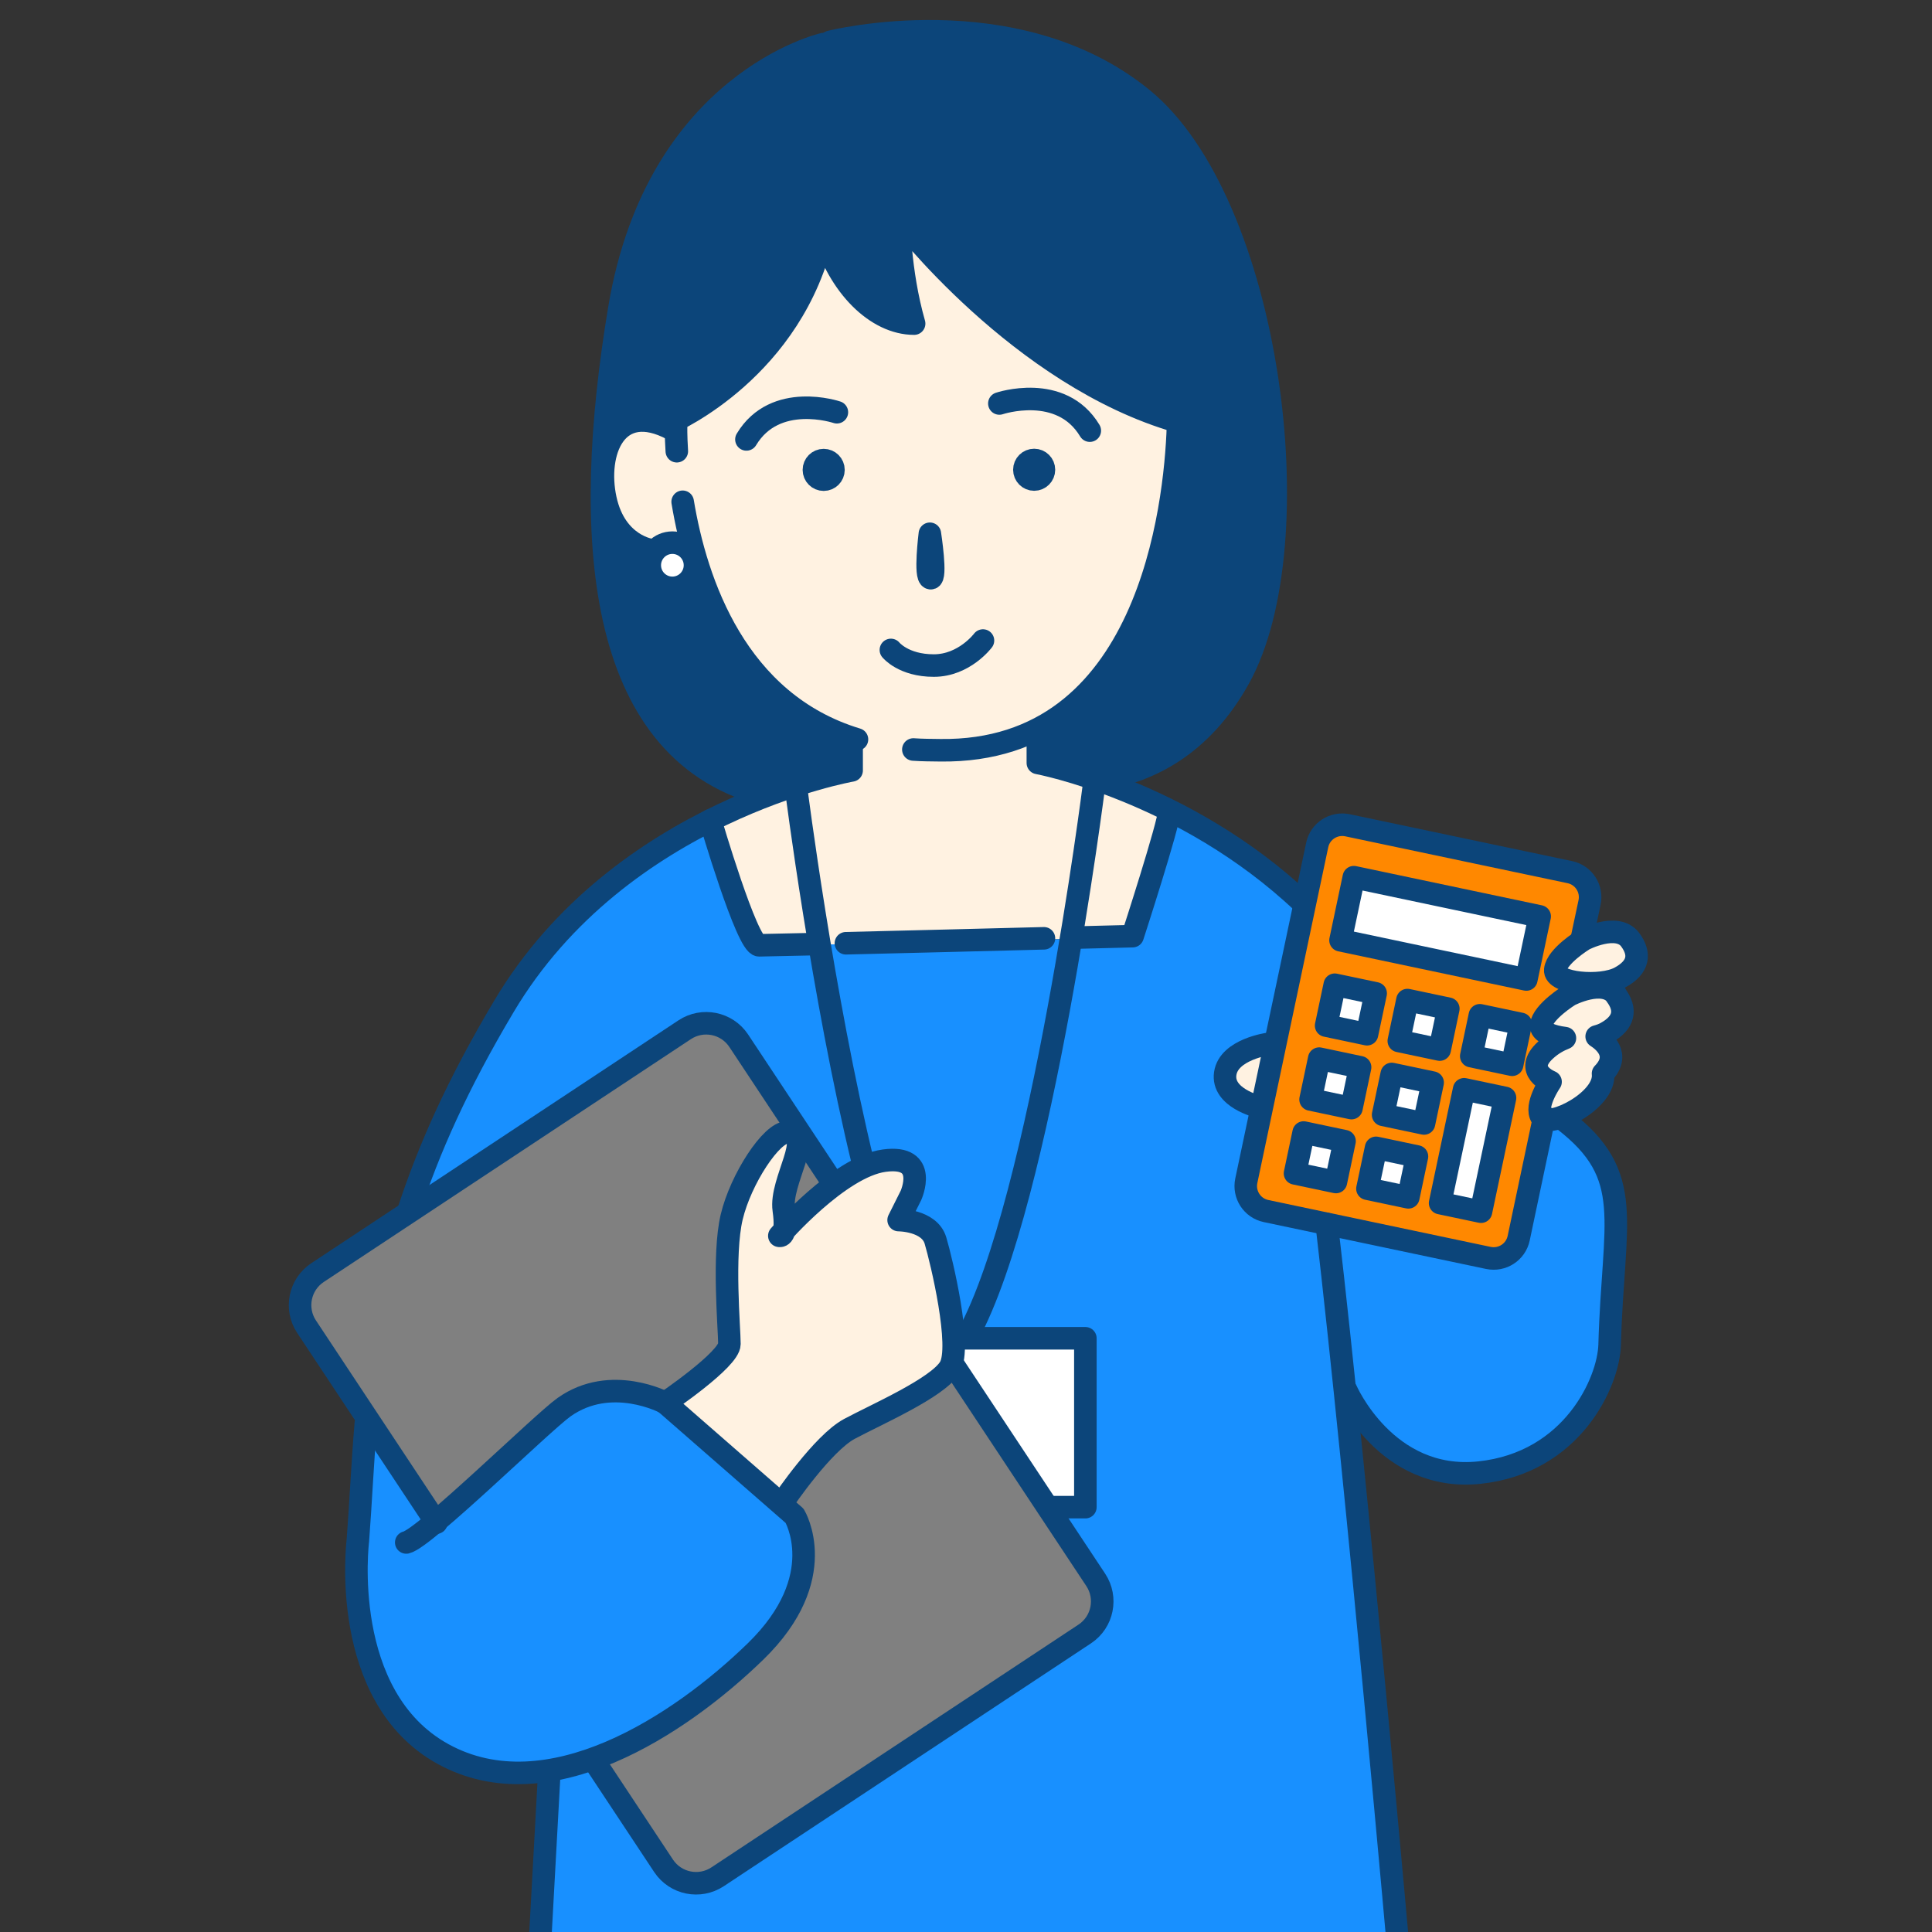<svg width="120" height="120" viewBox="0 0 120 120" fill="none" xmlns="http://www.w3.org/2000/svg">
<rect x="0" y="0" width="120" height="120" fill="#333333" stroke="none"/>
<g clip-path="url(#clip0_11516_1791)">
<path d="M44.051 50.992C44.051 50.992 50.702 47.838 52.911 47.956C52.683 46.678 53.03 45.866 53.03 45.866C53.03 45.866 45.25 43.547 42.694 34.146C41.415 33.563 40.398 34.533 40.398 34.533C40.398 34.533 37.644 32.995 37.47 30.085C37.297 27.174 39.277 25.494 41.834 26.709C42.007 25.605 44.508 25.313 46.078 23.452C47.649 21.59 50.852 16.354 51.026 14.784C52.249 16.851 53.645 19.753 56.549 20.045C56.083 18.42 55.965 13.53 55.965 13.53C55.965 13.53 65.512 24.43 73.489 26.283C73.403 28.854 71.588 41.938 64.502 45.038C64.329 47.073 64.77 47.609 64.77 47.609C64.77 47.609 71.509 49.557 72.479 50.44C71.24 55.046 70.262 58.232 70.262 58.232L47.049 58.761L44.059 50.984L44.051 50.992Z" fill="#FFF2E1"/>
<path d="M41.013 87.185C41.013 87.185 45.163 84.551 45.258 83.794C45.353 83.036 44.879 76.538 46.11 73.904C47.341 71.269 48.28 70.134 48.935 70.228C49.59 70.323 49.598 71.08 49.598 71.545C49.598 72.011 48.375 75.031 48.935 76.064C51.199 73.612 55.058 71.545 56.005 72.105C56.951 72.665 57.038 74.085 56.573 74.653L56.099 75.221C56.099 75.221 57.038 75.221 57.511 76.159C57.985 77.098 59.871 83.699 59.113 84.827C58.356 85.954 53.361 88.218 52.422 88.786C51.483 89.354 48.556 93.4 48.556 93.4L41.013 87.185Z" fill="#FFF2E1"/>
<path d="M78.302 68.951L79.21 64.779C79.21 64.779 75.793 65.465 76.101 66.9C76.408 68.335 78.302 68.951 78.302 68.951Z" fill="#FFF2E1"/>
<path d="M96.513 60.685C96.513 60.685 96.663 59.171 98.485 58.406C100.308 57.641 101.594 58.106 101.673 58.934C101.752 59.763 101.215 60.677 100.158 60.985C100.687 61.821 101.144 62.728 100.916 63.106C100.687 63.485 99.322 64.321 99.322 64.321C99.322 64.321 100.079 66.143 99.701 66.6C99.472 67.586 97.27 69.787 96.434 69.558C95.598 69.329 96.284 67.357 96.284 67.357C96.284 67.357 95.069 66.451 95.826 65.465L96.584 64.479C96.584 64.479 95.219 63.95 95.748 63.185C96.276 62.42 98.099 61.513 98.099 61.513C98.099 61.513 96.655 61.214 96.505 60.677L96.513 60.685Z" fill="#FFF2E1"/>
<path d="M41.825 26.701C41.825 26.701 47.601 22.166 48.343 20.834C49.084 19.501 51.017 14.784 51.017 14.784C51.017 14.784 52.714 19.998 56.541 20.045C55.468 17.048 55.957 13.53 55.957 13.53C55.957 13.53 67.358 26.307 73.379 26.709C73.308 28.003 71.816 38.397 68.179 41.883C64.541 45.369 64.455 45.251 64.455 45.251L64.762 47.609L68.392 48.445C68.392 48.445 76.187 47.404 78.192 39.32C80.196 31.236 78.341 16.685 75.146 11.858C71.95 7.032 69.757 0.975 52.73 2.205C44.192 3.617 39.584 14.303 39.584 14.303C39.584 14.303 37.651 22.987 37.509 29.217C37.367 35.448 38.622 47.475 46.938 49.328C49.763 48.508 52.911 47.948 52.911 47.948L53.029 45.858C53.029 45.858 46.126 43.839 43.151 35.377C42.48 36.489 40.776 37.159 40.405 35.527C40.034 33.894 40.405 34.525 40.405 34.525C40.405 34.525 35.663 31.741 38.48 26.701C39.671 24.769 41.833 26.701 41.833 26.701H41.825Z" fill="#0C457A"/>
<path d="M72.479 50.44L70.262 58.233L47.049 58.761L44.058 50.985C44.058 50.985 36.144 54.691 31.253 62.468C26.36 70.244 25.485 75.134 25.485 75.134L42.417 64.1C42.417 64.1 45.305 63.351 46.181 65.354C47.057 67.358 51.822 73.501 51.822 73.501C51.822 73.501 56.336 70.741 56.841 72.626C57.346 74.511 56.099 75.213 56.099 75.213C56.099 75.213 58.466 76.514 58.592 79.022C58.718 81.53 59.215 83.163 59.215 83.163L59.113 84.827C59.113 84.827 67.122 97.075 67.997 98.084C68.873 99.094 69.378 100.466 65.993 102.469C62.608 104.473 45.171 116.263 45.171 116.263C45.171 116.263 43.041 119.024 40.784 115.388C38.527 111.752 36.768 108.992 36.768 108.992C36.768 108.992 45.297 107.485 49.187 99.591C51.317 94.448 48.556 93.407 48.556 93.407L41.013 87.193C41.013 87.193 36.136 86.057 33.998 88.06C31.86 90.064 27.347 94.33 27.347 94.33L22.707 88.439C22.707 88.439 20.577 97.217 23.212 103.487C25.848 109.757 30.361 110.261 33.998 110.135C34.377 112.265 33.375 122.675 33.375 122.675L86.816 122.549L83.557 86.436C83.557 86.436 86.319 92.706 93.088 91.325C99.858 89.945 100.111 82.8 100.111 80.915C100.111 79.03 100.987 72.768 98.983 70.883C96.978 68.998 96.442 69.574 96.442 69.574L95.945 69.605L94.382 76.845C94.382 76.845 94.43 78.454 92.528 78.218C90.627 77.981 78.673 75.276 78.673 75.276C78.673 75.276 77.016 75.228 77.347 73.044C77.679 70.859 78.302 68.959 78.302 68.959C78.302 68.959 76.282 68.359 76.101 66.908C75.919 65.457 79.21 64.786 79.21 64.786L81.048 56.166C81.048 56.166 74.775 50.614 72.479 50.448V50.44Z" fill="#1890FF"/>
<path d="M26.661 94.252C26.661 94.252 18.96 82.595 18.889 82.224C18.818 81.854 17.689 80.876 19.638 79.164C21.587 77.453 42.41 64.109 42.41 64.109C42.41 64.109 44.682 62.72 45.873 64.44C47.065 66.159 51.815 73.51 51.815 73.51L48.927 76.073C48.927 76.073 48.816 72.831 49.59 71.554C49.755 69.826 48.698 70.244 48.24 70.473C47.783 70.702 45.566 74.109 45.25 76.593C44.934 79.078 45.258 83.802 45.258 83.802C45.258 83.802 40.974 87.114 41.013 87.193C41.053 87.272 38.109 84.835 34.748 87.729C31.387 90.624 27.142 94.299 26.661 94.26V94.252Z" fill="#808080"/>
<path d="M36.76 109.449C36.76 109.449 45.613 104.378 47.688 101.815C49.763 99.251 50.521 95.829 49.471 94.031C48.974 93.171 48.556 93.4 48.556 93.4L52.422 88.786C52.422 88.786 58.608 86.12 59.113 84.827C60.541 86.751 67.998 98.084 67.998 98.084C67.998 98.084 69.394 99.882 67.398 101.452C65.402 103.021 44.619 116.587 44.619 116.587C44.619 116.587 42.765 118.014 41.266 116.09C39.766 114.165 36.768 109.449 36.768 109.449H36.76Z" fill="#808080"/>
<path d="M81.45 52.531L77.339 73.044C77.339 73.044 76.613 74.866 79.556 75.244C82.5 75.623 92.52 78.218 92.52 78.218C92.52 78.218 93.862 78.289 94.374 76.845C94.887 75.402 96.434 69.566 96.434 69.566C96.434 69.566 95.037 69.29 96.284 67.365C95.937 67.097 95.156 66.482 95.826 65.473C96.497 64.463 97.231 64.345 97.231 64.345C97.231 64.345 95.053 64.069 95.747 63.193C96.442 62.318 98.099 61.521 98.099 61.521C98.099 61.521 96.331 60.685 96.552 60.181C96.773 59.676 98.477 58.414 98.477 58.414L99.085 55.851C99.085 55.851 99.314 54.392 97.341 53.997C95.369 53.603 83.778 51.245 83.778 51.245C83.778 51.245 82.65 50.472 81.442 52.546L81.45 52.531Z" fill="#FF8800"/>
<path d="M67.335 83.47L59.216 83.163L59.113 84.827L65.267 93.739L67.587 93.494L67.335 83.47Z" fill="white"/>
<path d="M42.401 31.166C43.231 36.173 45.73 43.655 53.228 45.924M56.73 46.553C57.275 46.592 57.835 46.592 58.411 46.6C71.359 46.766 73 31.434 73.166 26.504" stroke="#0C457A" stroke-width="1.4" stroke-linecap="round" stroke-linejoin="round"/>
<path d="M41.991 26.425C41.991 26.425 41.975 27.033 42.038 28.026" stroke="#0C457A" stroke-width="1.4" stroke-linecap="round" stroke-linejoin="round"/>
<path d="M41.763 26.196C41.763 26.196 49.274 22.916 51.144 14.469C52.083 17.75 54.427 20.1 56.778 20.1C55.839 16.819 55.839 13.53 55.839 13.53C55.839 13.53 63.35 23.381 73.198 26.196" stroke="#0C457A" stroke-width="1.4" stroke-linecap="round" stroke-linejoin="round"/>
<path d="M51.144 2.741C51.144 2.741 40.824 5.084 38.472 19.154C36.121 33.224 36.989 46.434 47.254 49.305" stroke="#0C457A" stroke-width="1.4" stroke-linecap="round" stroke-linejoin="round"/>
<path d="M41.763 36.513C40.987 36.513 40.358 35.884 40.358 35.109C40.358 34.333 40.987 33.705 41.763 33.705C42.538 33.705 43.167 34.333 43.167 35.109C43.167 35.884 42.538 36.513 41.763 36.513Z" fill="white" stroke="#0C457A" stroke-width="1.4" stroke-linecap="round" stroke-linejoin="round"/>
<path d="M40.476 34.17C40.476 34.17 38.236 33.918 37.604 31C36.973 28.082 38.251 24.793 41.763 26.67" stroke="#0C457A" stroke-width="1.4" stroke-linecap="round" stroke-linejoin="round"/>
<path d="M51.57 2.599C51.57 2.599 63.035 -0.311 70.933 6.109C78.847 12.537 81.648 33.697 76.953 42.136C74.609 46.355 71.319 47.885 68.621 48.35" stroke="#0C457A" stroke-width="1.4" stroke-linecap="round" stroke-linejoin="round"/>
<path d="M22.723 88.399C22.51 90.931 22.408 93.337 22.226 95.703C22.226 95.703 21.019 105.38 27.529 108.952C34.038 112.525 42.205 107.17 46.931 102.572C51.657 97.974 49.353 94.149 49.353 94.149L41.313 87.13C41.313 87.13 37.959 85.331 35.04 87.398C33.651 88.384 26.384 95.545 25.233 95.805" stroke="#0C457A" stroke-width="1.4" stroke-linecap="round" stroke-linejoin="round"/>
<path d="M52.896 46.118V47.853C52.896 47.853 38.528 50.346 31.3 62.507C28.396 67.389 26.637 71.364 25.366 75.236" stroke="#0C457A" stroke-width="1.4" stroke-linecap="round" stroke-linejoin="round"/>
<path d="M64.463 45.653V47.388C64.463 47.388 73.528 49.068 80.945 56.095" stroke="#0C457A" stroke-width="1.4" stroke-linecap="round" stroke-linejoin="round"/>
<path d="M66.593 58.241C68.842 58.185 70.349 58.146 70.349 58.146C70.349 58.146 72.621 51.143 72.621 50.386" stroke="#0C457A" stroke-width="1.4" stroke-linecap="round" stroke-linejoin="round"/>
<path d="M52.541 58.587C56.241 58.501 61.125 58.374 64.841 58.28" stroke="#0C457A" stroke-width="1.4" stroke-linecap="round" stroke-linejoin="round"/>
<path d="M44.121 50.953C44.121 50.953 46.394 58.714 47.151 58.714C47.333 58.714 48.761 58.682 50.82 58.635" stroke="#0C457A" stroke-width="1.4" stroke-linecap="round" stroke-linejoin="round"/>
<path d="M41.312 87.138C41.312 87.138 45.305 84.44 45.305 83.478C45.305 82.516 44.887 77.95 45.447 75.591C46.007 73.233 47.932 70.299 48.903 70.339C50.639 70.41 48.429 73.359 48.682 75.142C48.934 76.924 48.406 76.759 48.406 76.759C48.406 76.759 52.122 72.468 54.923 72.09C57.724 71.711 56.58 74.251 56.58 74.251L55.815 75.781C55.815 75.781 57.724 75.781 58.103 77.05C58.482 78.32 59.76 83.667 58.995 84.937C58.229 86.207 54.41 87.863 52.753 88.754C51.096 89.645 48.682 93.21 48.682 93.21" stroke="#0C457A" stroke-width="1.4" stroke-linecap="round" stroke-linejoin="round"/>
<path d="M27.102 94.575L19.038 82.398C18.305 81.286 18.605 79.787 19.717 79.046L42.528 63.958C43.64 63.225 45.139 63.525 45.881 64.637L51.602 73.273" stroke="#0C457A" stroke-width="1.4" stroke-linecap="round" stroke-linejoin="round"/>
<path d="M59.239 84.811L68.061 98.132C68.794 99.244 68.494 100.743 67.382 101.484L44.571 116.571C43.459 117.305 41.959 117.005 41.218 115.893L36.894 109.363" stroke="#0C457A" stroke-width="1.4" stroke-linecap="round" stroke-linejoin="round"/>
<path d="M34.117 110.111L33.438 122.494H86.981C86.981 122.494 84.338 92.619 82.405 76.025" stroke="#0C457A" stroke-width="1.4" stroke-linecap="round" stroke-linejoin="round"/>
<path d="M51.16 29.793C50.825 29.793 50.553 29.521 50.553 29.186C50.553 28.85 50.825 28.578 51.16 28.578C51.496 28.578 51.768 28.85 51.768 29.186C51.768 29.521 51.496 29.793 51.16 29.793Z" fill="#0C457A" stroke="#0C457A" stroke-width="1.4" stroke-linecap="round" stroke-linejoin="round"/>
<path d="M64.234 29.785C63.898 29.785 63.626 29.513 63.626 29.178C63.626 28.842 63.898 28.571 64.234 28.571C64.569 28.571 64.841 28.842 64.841 29.178C64.841 29.513 64.569 29.785 64.234 29.785Z" fill="#0C457A" stroke="#0C457A" stroke-width="1.4" stroke-linecap="round" stroke-linejoin="round"/>
<path d="M55.334 40.369C55.334 40.369 56.107 41.339 58.001 41.339C59.895 41.339 61.054 39.785 61.054 39.785" stroke="#0C457A" stroke-width="1.4" stroke-linecap="round" stroke-linejoin="round"/>
<path d="M57.756 33.153C57.756 33.153 57.417 35.866 57.803 35.913C58.19 35.96 57.756 33.153 57.756 33.153Z" stroke="#0C457A" stroke-width="1.4" stroke-linecap="round" stroke-linejoin="round"/>
<path d="M51.98 25.605C51.98 25.605 48.153 24.312 46.362 27.293" stroke="#0C457A" stroke-width="1.4" stroke-linecap="round" stroke-linejoin="round"/>
<path d="M62.072 25.061C62.072 25.061 65.899 23.767 67.69 26.748" stroke="#0C457A" stroke-width="1.4" stroke-linecap="round" stroke-linejoin="round"/>
<path d="M95.921 69.353L94.328 76.908C94.146 77.768 93.302 78.312 92.442 78.131L78.634 75.22C77.774 75.039 77.229 74.195 77.411 73.335L81.814 52.483C81.995 51.623 82.839 51.079 83.699 51.26L97.507 54.171C98.367 54.352 98.912 55.196 98.73 56.056L98.249 58.319" stroke="#0C457A" stroke-width="1.4" stroke-linecap="round" stroke-linejoin="round"/>
<path d="M94.804 60.838L83.262 58.403L84.09 54.483L95.632 56.918L94.804 60.838Z" fill="white" stroke="#0C457A" stroke-width="1.4" stroke-linecap="round" stroke-linejoin="round"/>
<path d="M84.908 64.238L82.368 63.702L82.905 61.163L85.445 61.699L84.908 64.238Z" fill="white" stroke="#0C457A" stroke-width="1.4" stroke-linecap="round" stroke-linejoin="round"/>
<path d="M89.422 65.191L86.882 64.655L87.418 62.116L89.958 62.652L89.422 65.191Z" fill="white" stroke="#0C457A" stroke-width="1.4" stroke-linecap="round" stroke-linejoin="round"/>
<path d="M93.922 66.135L91.382 65.599L91.918 63.06L94.458 63.596L93.922 66.135Z" fill="white" stroke="#0C457A" stroke-width="1.4" stroke-linecap="round" stroke-linejoin="round"/>
<path d="M83.942 68.827L81.402 68.291L81.938 65.753L84.478 66.289L83.942 68.827Z" fill="white" stroke="#0C457A" stroke-width="1.4" stroke-linecap="round" stroke-linejoin="round"/>
<path d="M88.448 69.781L85.908 69.245L86.444 66.706L88.984 67.242L88.448 69.781Z" fill="white" stroke="#0C457A" stroke-width="1.4" stroke-linecap="round" stroke-linejoin="round"/>
<path d="M91.987 75.261L89.447 74.726L90.94 67.657L93.48 68.193L91.987 75.261Z" fill="white" stroke="#0C457A" stroke-width="1.4" stroke-linecap="round" stroke-linejoin="round"/>
<path d="M82.976 73.417L80.436 72.881L80.972 70.343L83.512 70.879L82.976 73.417Z" fill="white" stroke="#0C457A" stroke-width="1.4" stroke-linecap="round" stroke-linejoin="round"/>
<path d="M87.474 74.369L84.934 73.833L85.471 71.294L88.01 71.83L87.474 74.369Z" fill="white" stroke="#0C457A" stroke-width="1.4" stroke-linecap="round" stroke-linejoin="round"/>
<path d="M83.605 86.325C83.605 86.325 86.082 92.074 91.881 91.467C97.681 90.86 99.914 85.82 99.977 83.525C100.19 75.757 101.618 73.028 97.136 69.573" stroke="#0C457A" stroke-width="1.4" stroke-linecap="round" stroke-linejoin="round"/>
<path d="M78.16 68.738C78.16 68.738 75.88 68.194 76.101 66.68C76.322 65.165 78.815 64.834 78.815 64.834" stroke="#0C457A" stroke-width="1.4" stroke-linecap="round" stroke-linejoin="round"/>
<path d="M98.351 58.367C98.351 58.367 100.442 57.271 101.255 58.367C101.902 59.242 101.807 60.07 100.616 60.717C99.424 61.364 96.505 61.088 96.6 60.236C96.695 59.384 98.359 58.367 98.359 58.367H98.351Z" stroke="#0C457A" stroke-width="1.4" stroke-linecap="round" stroke-linejoin="round"/>
<path d="M100.387 61.813C99.582 60.717 97.484 61.813 97.484 61.813C97.484 61.813 95.819 62.839 95.724 63.683C95.677 64.101 96.355 64.377 97.2 64.479C96.813 64.629 96.395 64.858 95.992 65.228C94.58 66.522 96.308 67.192 96.308 67.192C96.308 67.192 95.282 68.683 95.756 69.393C96.229 70.102 99.764 68.367 99.567 66.68C100.695 65.52 99.606 64.653 99.172 64.377C99.385 64.321 99.575 64.25 99.732 64.164C100.924 63.517 101.026 62.689 100.371 61.813H100.387Z" stroke="#0C457A" stroke-width="1.4" stroke-linecap="round" stroke-linejoin="round"/>
<path d="M59.318 83.123H67.414V93.612H65.094" stroke="#0C457A" stroke-width="1.4" stroke-linecap="round" stroke-linejoin="round"/>
<path d="M49.447 48.958C49.447 48.958 51.073 61.821 53.629 72.334" stroke="#0C457A" stroke-width="1.4" stroke-linecap="round" stroke-linejoin="round"/>
<path d="M67.958 48.721C67.958 48.721 64.692 74.59 60.123 82.926" stroke="#0C457A" stroke-width="1.4" stroke-linecap="round" stroke-linejoin="round"/>
</g>
<defs>
<clipPath id="clip0_11516_1791">
<rect width="120" height="120" fill="white"/>
</clipPath>
</defs>
</svg>
